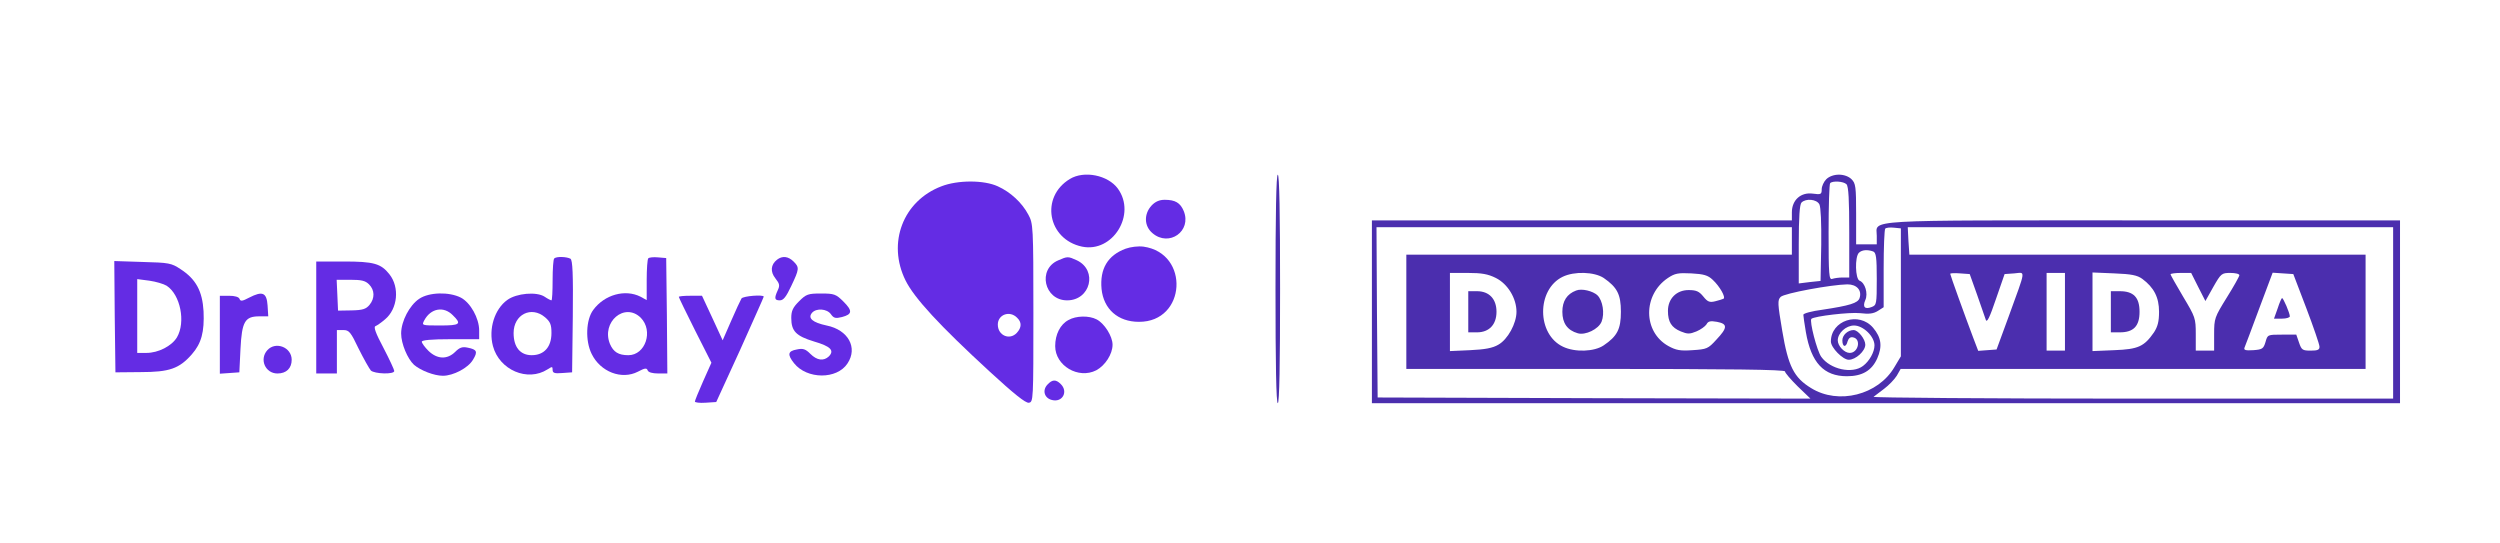 <svg width="175" height="38" viewBox="0 0 175 38" fill="none" xmlns="http://www.w3.org/2000/svg">
<path d="M74.89 12.529C72.802 13.793 73.332 16.752 75.742 17.264C77.894 17.712 79.565 15.008 78.248 13.201C77.557 12.257 75.886 11.921 74.89 12.529Z" fill="#642CE4"/>
<path d="M89.285 20.225C89.285 25.456 89.333 28.224 89.446 28.224C89.558 28.224 89.606 25.456 89.606 20.225C89.606 14.994 89.558 12.226 89.446 12.226C89.333 12.226 89.285 14.994 89.285 20.225Z" fill="#4B2EAE"/>
<path d="M127.84 12.546C127.664 12.722 127.519 13.042 127.519 13.25C127.519 13.602 127.471 13.634 126.893 13.554C126.057 13.442 125.431 14.002 125.431 14.866V15.426H110.732H96.033V21.825V28.224H132.017H168.001V21.825V15.426H150.041C130.009 15.426 131.374 15.346 131.374 16.513V17.105H130.652H129.929V14.978C129.929 13.074 129.897 12.834 129.607 12.546C129.415 12.354 129.077 12.226 128.724 12.226C128.37 12.226 128.033 12.354 127.84 12.546ZM129.254 12.898C129.399 13.042 129.447 14.002 129.447 16.258V19.425H128.981C128.724 19.425 128.403 19.473 128.258 19.521C128.033 19.601 128.001 19.265 128.001 16.273C128.001 14.434 128.049 12.866 128.113 12.818C128.29 12.642 129.045 12.69 129.254 12.898ZM127.358 14.306C127.455 14.498 127.503 15.586 127.487 17.137L127.439 19.665L126.684 19.745L125.913 19.841V17.105C125.913 15.186 125.977 14.306 126.105 14.178C126.411 13.874 127.166 13.938 127.358 14.306ZM125.431 16.865V17.825H111.937H98.443V21.825V25.824H111.696C121.125 25.824 124.949 25.872 124.949 26C124.949 26.096 125.35 26.56 125.832 27.04L126.732 27.904L111.583 27.872L96.435 27.824L96.387 21.857L96.355 15.905H110.893H125.431V16.865ZM133.061 20.465V24.944L132.611 25.696C131.471 27.648 128.692 28.352 126.78 27.168C125.575 26.432 125.174 25.648 124.756 23.152C124.435 21.249 124.419 21.009 124.644 20.785C124.885 20.529 128.21 19.921 129.318 19.905C129.977 19.905 130.346 20.321 130.17 20.865C130.057 21.217 129.479 21.393 127.567 21.681C126.828 21.777 126.234 21.937 126.234 22.033C126.234 22.129 126.314 22.672 126.411 23.248C126.78 25.392 127.664 26.336 129.286 26.336C130.346 26.336 131.021 25.952 131.407 25.088C131.776 24.24 131.696 23.632 131.117 22.944C130.121 21.777 128.162 22.433 128.162 23.904C128.162 24.336 128.997 25.184 129.415 25.184C129.897 25.184 130.571 24.576 130.571 24.128C130.571 23.744 130.073 23.104 129.752 23.104C129.35 23.104 128.965 23.456 128.965 23.824C128.965 24.304 129.222 24.352 129.334 23.888C129.399 23.68 129.527 23.568 129.72 23.616C130.298 23.728 130.089 24.704 129.479 24.704C129.109 24.704 128.644 24.224 128.644 23.824C128.644 23.312 129.222 22.785 129.784 22.785C130.427 22.785 131.214 23.552 131.214 24.176C131.214 24.64 130.86 25.28 130.411 25.616C129.656 26.192 128.113 25.856 127.487 24.976C127.182 24.544 126.652 22.48 126.796 22.32C127.005 22.129 129.479 21.841 130.202 21.921C130.844 22.001 131.15 21.953 131.455 21.761L131.856 21.505V18.801C131.856 17.329 131.905 16.066 131.969 16.002C132.033 15.938 132.306 15.905 132.579 15.938L133.061 15.986V20.465ZM167.519 21.905V27.904H149.254C139.214 27.904 131.053 27.84 131.15 27.776C131.23 27.712 131.567 27.456 131.888 27.216C132.21 26.976 132.611 26.56 132.772 26.304L133.045 25.824H149.318H165.591V21.825V17.825H149.623H133.656L133.591 16.865L133.543 15.905H150.539H167.519V21.905ZM131.117 17.601C131.326 17.681 131.374 18.001 131.374 19.521C131.374 21.281 131.358 21.361 131.021 21.489C130.539 21.681 130.362 21.489 130.571 21.009C130.78 20.545 130.555 19.793 130.17 19.649C129.864 19.521 129.832 17.985 130.121 17.697C130.33 17.489 130.716 17.457 131.117 17.601ZM104.708 19.457C105.543 19.873 106.154 20.881 106.154 21.825C106.154 22.64 105.543 23.76 104.885 24.128C104.483 24.368 103.937 24.464 102.909 24.512L101.495 24.576V21.841V19.105H102.748C103.728 19.105 104.162 19.185 104.708 19.457ZM112.258 19.457C113.206 20.113 113.463 20.609 113.463 21.825C113.463 23.04 113.206 23.536 112.258 24.176C111.599 24.624 110.25 24.672 109.415 24.272C107.567 23.408 107.551 20.273 109.383 19.377C110.202 18.977 111.599 19.025 112.258 19.457ZM119.889 19.585C120.387 20.049 120.82 20.817 120.644 20.913C120.579 20.945 120.322 21.025 120.065 21.089C119.68 21.185 119.535 21.137 119.23 20.753C118.941 20.401 118.748 20.305 118.202 20.305C117.35 20.305 116.756 20.913 116.756 21.761C116.756 22.529 116.997 22.928 117.656 23.2C118.121 23.392 118.282 23.392 118.748 23.2C119.053 23.072 119.358 22.849 119.455 22.704C119.567 22.48 119.728 22.448 120.194 22.529C120.949 22.672 120.933 22.944 120.146 23.776C119.567 24.416 119.471 24.448 118.475 24.512C117.607 24.576 117.318 24.512 116.788 24.224C115.005 23.232 114.989 20.641 116.756 19.457C117.238 19.137 117.463 19.089 118.395 19.137C119.262 19.185 119.551 19.265 119.889 19.585ZM138.394 20.625C138.668 21.409 138.941 22.209 139.005 22.384C139.085 22.625 139.278 22.224 139.712 20.945L140.322 19.185L140.997 19.137C141.8 19.073 141.848 18.737 140.611 22.145L139.76 24.464L139.117 24.512L138.475 24.56L138.121 23.632C137.559 22.145 136.515 19.249 136.515 19.169C136.515 19.121 136.82 19.105 137.206 19.137L137.88 19.185L138.394 20.625ZM144.547 21.825V24.544H143.905H143.262V21.825V19.105H143.905H144.547V21.825ZM149.961 19.521C150.78 20.129 151.133 20.817 151.133 21.825C151.133 22.512 151.037 22.864 150.78 23.264C150.089 24.256 149.688 24.448 148.001 24.512L146.475 24.576V21.825V19.073L148.001 19.137C149.206 19.185 149.607 19.265 149.961 19.521ZM153.88 20.097L154.378 21.073L154.925 20.097C155.471 19.137 155.519 19.105 156.129 19.105C156.467 19.105 156.756 19.169 156.756 19.265C156.756 19.345 156.354 20.065 155.872 20.833C155.021 22.209 154.989 22.288 154.989 23.392V24.544H154.346H153.704V23.392C153.704 22.273 153.672 22.193 152.82 20.769C152.338 19.953 151.937 19.249 151.937 19.201C151.937 19.153 152.258 19.105 152.66 19.105H153.382L153.88 20.097ZM161.447 21.585C161.945 22.896 162.362 24.112 162.362 24.256C162.378 24.48 162.25 24.544 161.752 24.544C161.174 24.544 161.109 24.496 160.933 23.984L160.74 23.424H159.744C158.732 23.424 158.732 23.424 158.587 23.936C158.443 24.416 158.362 24.464 157.736 24.512C157.206 24.544 157.061 24.512 157.109 24.352C157.157 24.24 157.623 23.008 158.137 21.617L159.085 19.089L159.808 19.137L160.531 19.185L161.447 21.585Z" fill="#4B2EAE"/>
<path d="M102.779 21.824V23.264H103.39C104.241 23.264 104.755 22.72 104.755 21.824C104.755 20.928 104.241 20.384 103.39 20.384H102.779V21.824Z" fill="#4B2EAE"/>
<path d="M110.329 20.337C109.687 20.577 109.365 21.073 109.365 21.825C109.365 22.625 109.719 23.12 110.442 23.328C110.972 23.488 111.903 23.041 112.112 22.513C112.337 21.937 112.193 21.041 111.823 20.673C111.502 20.369 110.715 20.177 110.329 20.337Z" fill="#4B2EAE"/>
<path d="M147.76 21.824V23.264H148.386C149.35 23.264 149.768 22.832 149.768 21.824C149.768 20.816 149.35 20.384 148.386 20.384H147.76V21.824Z" fill="#4B2EAE"/>
<path d="M159.437 21.585L159.18 22.305H159.742C160.047 22.305 160.288 22.225 160.288 22.145C160.288 21.921 159.838 20.865 159.742 20.865C159.71 20.865 159.565 21.185 159.437 21.585Z" fill="#4B2EAE"/>
<path d="M65.895 13.043C63.212 14.066 62.088 17.01 63.389 19.634C64 20.865 65.767 22.785 69.285 26.017C70.972 27.568 71.791 28.224 72.016 28.192C72.337 28.144 72.337 28.032 72.337 21.905C72.337 15.81 72.321 15.65 71.984 15.026C71.534 14.178 70.731 13.443 69.847 13.043C68.883 12.595 67.036 12.595 65.895 13.043ZM71.196 22.241C71.534 22.561 71.518 22.929 71.18 23.297C70.682 23.841 69.847 23.489 69.847 22.721C69.847 22.017 70.682 21.713 71.196 22.241Z" fill="#642CE4"/>
<path d="M80.611 14.386C80.065 14.978 80.081 15.825 80.675 16.322C81.832 17.313 83.438 16.177 82.86 14.77C82.619 14.194 82.266 13.986 81.527 13.986C81.157 13.986 80.868 14.114 80.611 14.386Z" fill="#642CE4"/>
<path d="M78.794 17.409C77.541 17.873 76.979 18.817 77.108 20.225C77.252 21.632 78.248 22.528 79.726 22.528C83.035 22.544 83.309 17.729 80.047 17.265C79.678 17.217 79.148 17.281 78.794 17.409Z" fill="#642CE4"/>
<path d="M38.795 18.096C38.731 18.145 38.683 18.832 38.683 19.616C38.683 20.384 38.651 21.024 38.602 21.024C38.554 21.024 38.329 20.912 38.12 20.768C37.558 20.4 36.16 20.528 35.518 20.992C34.618 21.632 34.185 23.024 34.506 24.224C34.956 25.903 36.932 26.751 38.329 25.855C38.651 25.647 38.683 25.647 38.683 25.887C38.683 26.111 38.811 26.159 39.373 26.111L40.048 26.063L40.096 22.16C40.128 19.136 40.08 18.224 39.936 18.113C39.679 17.968 38.94 17.936 38.795 18.096ZM38.153 22.208C38.522 22.528 38.602 22.72 38.602 23.312C38.602 24.288 38.088 24.863 37.221 24.863C36.417 24.863 35.952 24.304 35.952 23.312C35.952 22.016 37.189 21.392 38.153 22.208Z" fill="#642CE4"/>
<path d="M45.381 18.081C45.317 18.145 45.269 18.833 45.269 19.601V21.008L44.835 20.768C43.759 20.224 42.313 20.624 41.526 21.696C41.012 22.384 40.963 23.856 41.413 24.768C42.024 26.032 43.518 26.607 44.658 26.015C45.14 25.76 45.269 25.744 45.333 25.919C45.381 26.064 45.67 26.143 46.072 26.143H46.714L46.682 22.096L46.634 18.065L46.072 18.017C45.751 17.985 45.445 18.017 45.381 18.081ZM44.851 22.24C45.751 23.152 45.188 24.864 43.983 24.864C43.293 24.864 42.939 24.64 42.698 24.08C42.072 22.544 43.726 21.136 44.851 22.24Z" fill="#642CE4"/>
<path d="M54.393 18.178C53.943 18.53 53.911 19.026 54.281 19.49C54.57 19.858 54.602 19.985 54.441 20.322C54.184 20.881 54.217 21.025 54.586 21.025C54.843 21.025 55.036 20.769 55.389 20.017C55.951 18.834 55.968 18.722 55.55 18.306C55.18 17.938 54.763 17.89 54.393 18.178Z" fill="#642CE4"/>
<path d="M74.072 18.226C72.61 18.85 73.092 21.025 74.698 21.025C76.337 21.025 76.851 18.93 75.389 18.226C74.762 17.938 74.73 17.938 74.072 18.226Z" fill="#642CE4"/>
<path d="M8.032 22.176L8.08 26.064L9.847 26.047C11.855 26.047 12.546 25.808 13.43 24.8C14.104 24.032 14.313 23.232 14.249 21.792C14.169 20.384 13.719 19.537 12.627 18.833C12 18.417 11.823 18.385 9.976 18.337L8 18.273L8.032 22.176ZM11.663 20C12.627 20.624 13.012 22.544 12.386 23.616C12.016 24.224 11.084 24.704 10.249 24.704H9.606V22.128V19.537L10.458 19.648C10.908 19.712 11.454 19.872 11.663 20Z" fill="#642CE4"/>
<path d="M22.137 22.224V26.144H22.86H23.582V24.624V23.104H24.032C24.434 23.104 24.546 23.232 25.109 24.416C25.462 25.12 25.848 25.808 25.96 25.936C26.217 26.175 27.599 26.224 27.599 25.968C27.599 25.888 27.261 25.152 26.843 24.352C26.297 23.328 26.137 22.88 26.281 22.832C26.394 22.784 26.699 22.576 26.956 22.352C27.84 21.616 27.984 20.113 27.261 19.201C26.667 18.449 26.169 18.305 24.064 18.305H22.137V22.224ZM25.831 19.904C26.233 20.304 26.249 20.88 25.864 21.344C25.623 21.632 25.398 21.712 24.611 21.728L23.663 21.744L23.615 20.656L23.566 19.585H24.546C25.301 19.585 25.575 19.648 25.831 19.904Z" fill="#642CE4"/>
<path d="M17.445 20.832C16.963 21.088 16.834 21.104 16.77 20.928C16.722 20.784 16.433 20.704 16.031 20.704H15.389V23.44V26.159L16.079 26.111L16.754 26.063L16.834 24.431C16.931 22.512 17.14 22.144 18.152 22.144H18.778L18.73 21.376C18.666 20.48 18.377 20.352 17.445 20.832Z" fill="#642CE4"/>
<path d="M29.349 20.913C28.674 21.36 28.08 22.48 28.08 23.344C28.08 24.064 28.53 25.12 28.98 25.536C29.445 25.936 30.393 26.304 31.004 26.304C31.727 26.304 32.771 25.76 33.108 25.184C33.462 24.608 33.381 24.464 32.739 24.336C32.369 24.256 32.176 24.32 31.871 24.624C31.309 25.184 30.602 25.152 29.992 24.56C29.735 24.304 29.526 24.016 29.526 23.92C29.526 23.808 30.201 23.744 31.534 23.744H33.542V23.136C33.542 22.272 32.931 21.184 32.257 20.832C31.438 20.417 30.04 20.449 29.349 20.913ZM31.695 22.064C32.337 22.688 32.209 22.784 30.811 22.784C29.51 22.784 29.51 22.784 29.703 22.416C30.152 21.584 31.052 21.409 31.695 22.064Z" fill="#642CE4"/>
<path d="M55.935 21.089C55.502 21.521 55.389 21.761 55.389 22.257C55.389 23.185 55.727 23.521 56.98 23.904C58.136 24.24 58.425 24.528 58.024 24.944C57.654 25.296 57.188 25.232 56.723 24.768C56.385 24.432 56.209 24.368 55.775 24.464C55.148 24.576 55.1 24.816 55.582 25.424C56.482 26.56 58.586 26.576 59.325 25.44C60.064 24.336 59.373 23.089 57.863 22.785C56.883 22.577 56.53 22.273 56.835 21.905C57.124 21.553 57.895 21.601 58.168 22.001C58.361 22.273 58.49 22.305 58.939 22.193C59.662 22.001 59.694 21.761 59.036 21.105C58.522 20.593 58.393 20.545 57.478 20.545C56.562 20.545 56.433 20.593 55.935 21.089Z" fill="#642CE4"/>
<path d="M47.518 20.783C47.518 20.831 48.032 21.887 48.658 23.135L49.799 25.39L49.22 26.686C48.899 27.406 48.642 28.046 48.642 28.11C48.642 28.174 48.979 28.222 49.397 28.19L50.136 28.142L51.807 24.495C52.706 22.479 53.461 20.815 53.461 20.767C53.461 20.607 52.016 20.719 51.903 20.895C51.839 21.007 51.502 21.711 51.18 22.463L50.586 23.823L49.863 22.255L49.14 20.703H48.321C47.887 20.703 47.518 20.735 47.518 20.783Z" fill="#642CE4"/>
<path d="M74.795 22.401C74.217 22.705 73.863 23.409 73.863 24.225C73.863 25.6 75.486 26.56 76.739 25.92C77.365 25.584 77.879 24.785 77.879 24.129C77.879 23.537 77.301 22.625 76.755 22.353C76.225 22.081 75.325 22.097 74.795 22.401Z" fill="#642CE4"/>
<path d="M18.715 24.512C18.137 25.152 18.57 26.144 19.422 26.144C20.048 26.144 20.418 25.776 20.418 25.184C20.418 24.304 19.293 23.872 18.715 24.512Z" fill="#642CE4"/>
<path d="M73.316 26.928C72.946 27.328 73.107 27.872 73.637 28C74.376 28.192 74.794 27.408 74.248 26.88C73.91 26.544 73.653 26.56 73.316 26.928Z" fill="#642CE4"/>
</svg>
